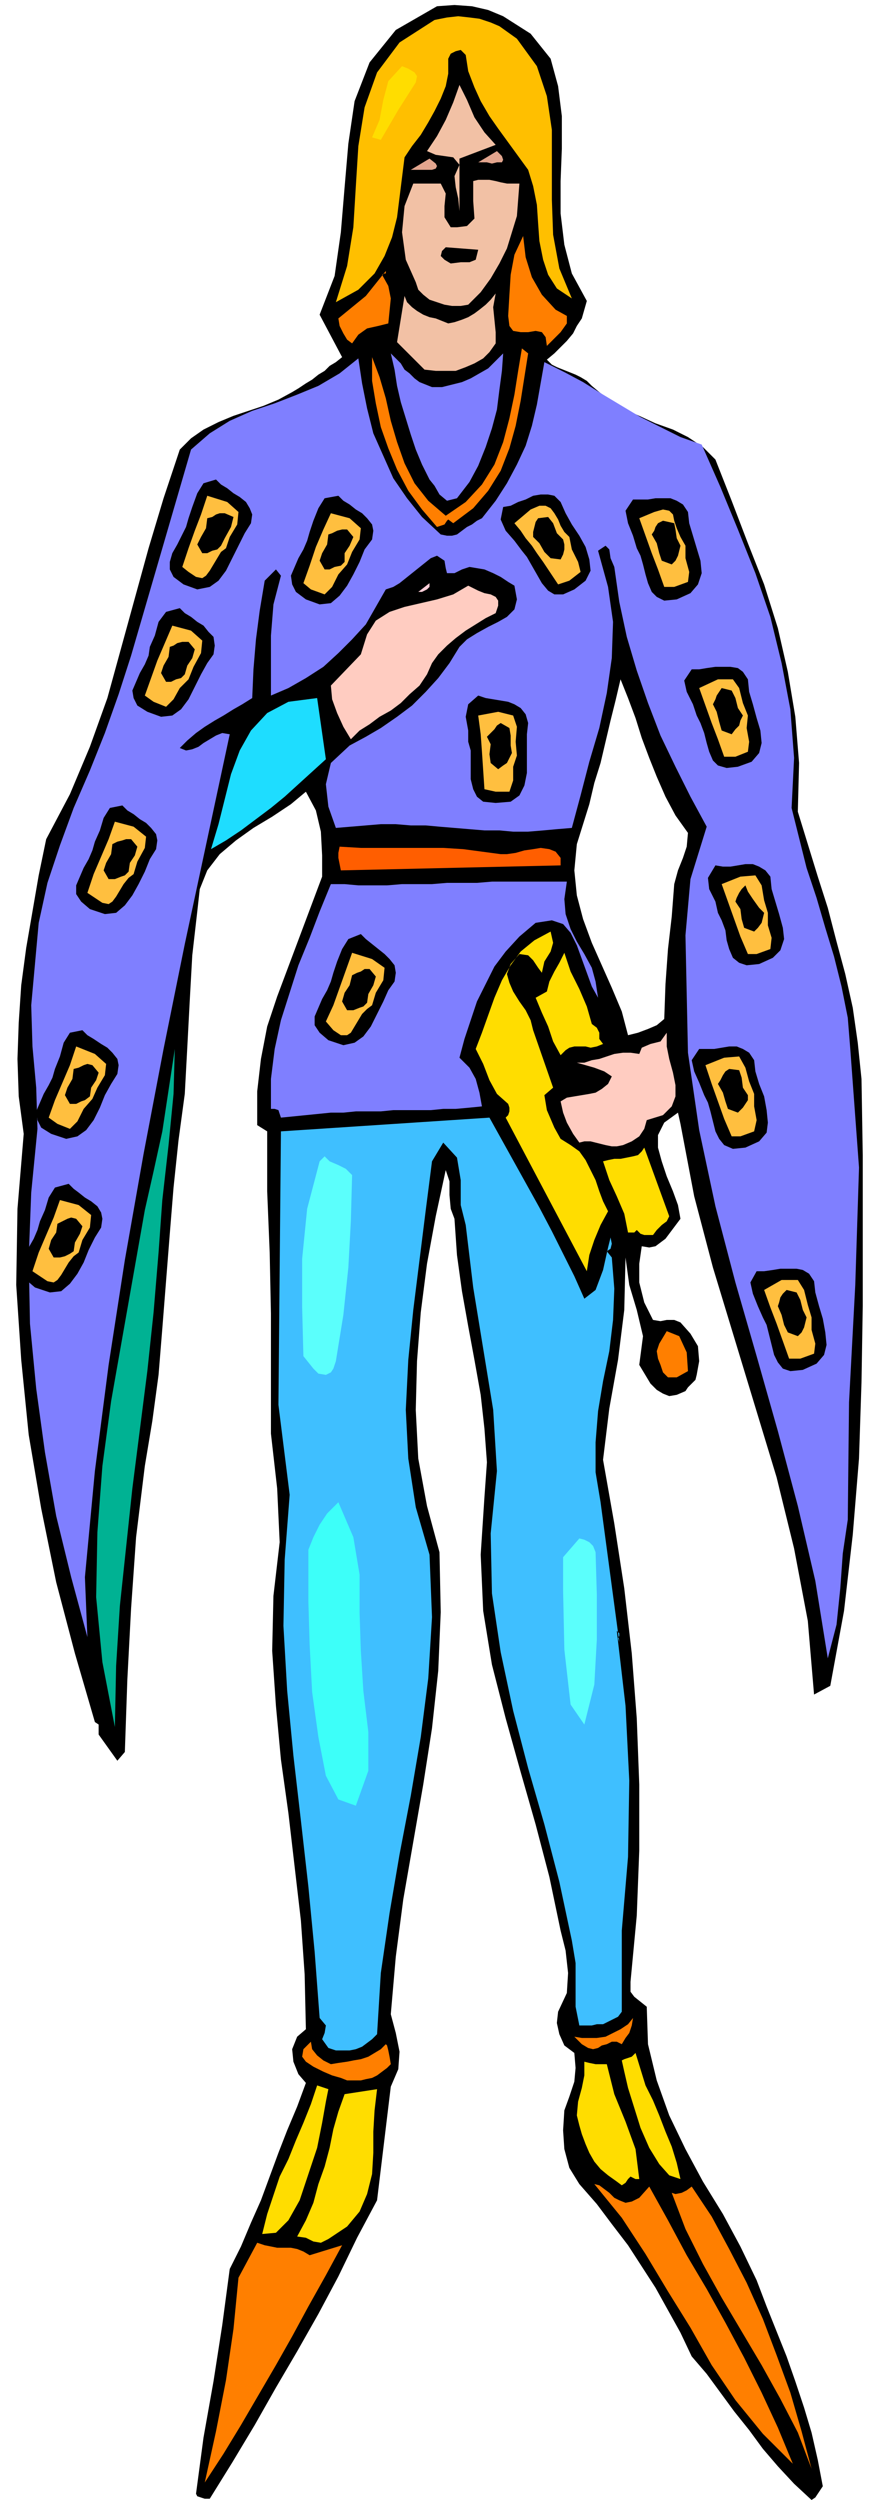 <svg xmlns="http://www.w3.org/2000/svg" fill-rule="evenodd" height="2.002in" preserveAspectRatio="none" stroke-linecap="round" viewBox="0 0 700 2002" width="67.2"><style>.pen1{stroke:none}.brush2{fill:#000}.brush3{fill:#7f7fff}.brush5{fill:#ff7f00}.brush7{fill:#fd0}.brush10{fill:#5bfffc}.brush12{fill:#ffccc1}.brush14{fill:#f2c1a5}.brush17{fill:#ffbf3f}</style><path class="pen1 brush2" d="m37 672 19-36 16-38 14-39 11-40 11-40 11-40 12-40 13-39 9-9 10-7 12-6 12-5 12-4 12-4 12-5 11-6 5-3 6-4 5-3 5-4 5-3 4-4 5-3 5-4-18-34 12-31 5-35 3-36 3-35 5-34 12-31 21-26 33-19 14-1 14 1 13 3 12 5 11 7 11 7 8 10 8 10 6 22 3 24v26l-1 26v26l3 25 6 23 12 22-2 7-2 7-4 6-3 6-5 6-5 5-5 5-6 5 4 4 4 2 5 2 5 2 5 2 4 2 5 3 4 4 12 10 12 8 14 6 13 6 14 5 12 6 12 8 10 10 13 33 13 34 13 33 11 35 8 35 6 36 3 37-1 39 8 26 8 26 8 25 7 27 7 26 6 27 4 28 3 29 1 61v121l-1 61-2 61-5 61-7 61-11 60-13 7-5-59-11-58-14-57-17-56-17-56-17-56-15-57-11-58-2-9-11 8-5 10v10l3 11 4 12 5 12 4 11 2 11-3 4-3 4-3 4-3 4-4 3-4 3-5 1-6-1-2 14v15l4 16 7 14 6 1 5-1h6l5 2 8 9 6 10 1 12-2 11-1 4-3 3-3 3-2 3-7 3-6 1-5-2-5-3-5-5-3-5-3-5-3-5 3-23-5-21-6-20-3-22-1 42-5 40-7 39-5 41 9 51 8 52 6 52 4 52 2 53v53l-2 52-5 53v8l3 4 5 4 5 4 1 30 7 29 10 28 13 27 14 26 16 26 14 26 13 27 8 21 8 20 8 20 7 20 7 21 6 20 5 22 4 21-2 3-2 3-2 3-3 2-14-13-13-14-12-14-11-15-12-15-11-15-11-15-12-14-9-19-10-18-10-18-11-17-11-17-13-17-12-16-14-16-8-13-4-15-1-15 1-16 4-11 4-12 1-11-1-12-8-6-4-9-2-9 1-9 7-15 1-16-2-18-4-16-9-43-11-42-12-42-12-43-11-43-7-43-2-45 3-46 2-28-2-27-3-27-5-28-5-27-5-28-4-29-2-29-3-8-1-11v-11l-3-9-8 37-7 38-5 39-3 39-1 39 2 39 7 38 10 37 1 48-2 47-5 46-7 45-8 46-8 46-6 46-4 46 4 15 3 15-1 14-6 14-11 91-16 30-15 31-16 30-17 30-17 29-17 30-18 30-18 29h-4l-3-1-3-1-1-2 6-45 8-45 7-45 6-45 9-18 8-19 8-18 7-19 7-19 7-18 8-19 7-19-6-7-4-10-1-10 4-10 7-6-1-44-3-43-5-43-5-43-6-43-4-43-3-44 1-44 5-43-2-43-5-44v-96l-1-49-2-49v-48l-8-5v-27l3-26 5-26 8-24 9-24 9-24 9-24 9-24v-17l-1-19-4-17-8-15-12 10-15 10-15 9-14 10-13 11-10 13-6 15-2 18-4 35-2 36-2 38-2 37-5 37-4 38-3 37-3 38-3 38-3 37-5 37-6 36-7 57-4 57-3 57-2 58-6 7-5-7-5-7-5-7v-8l-3-2-16-55-15-57-12-59-10-59-6-60-4-60 1-61 5-60-4-30-1-30 1-29 2-30 4-30 5-29 5-29 6-29zm425 4-2 21 2 20 5 19 7 19 8 18 8 18 8 19 5 19 8-2 8-3 7-3 6-5 1-28 2-28 3-26 2-26 3-11 4-10 3-9 1-11-10-14-8-15-7-16-6-15-6-16-5-16-6-16-6-15-4 17-4 16-4 17-4 17-5 16-4 17-5 16-5 16z"/><path class="pen1 brush3" d="m28 772 3-33 7-32 10-30 11-30 13-30 12-30 11-31 10-31 48-165 15-13 16-10 18-8 18-6 18-7 17-7 17-10 15-12 3 20 4 20 5 20 8 18 8 18 11 16 12 15 15 14 5 1h4l4-1 4-3 4-3 4-2 4-3 4-2 11-14 9-14 8-15 7-15 5-16 4-17 3-17 3-17 16 8 15 8 16 10 15 9 15 9 16 8 16 8 17 6 15 34 14 34 14 35 12 35 9 37 7 37 3 39-2 40 6 24 6 24 8 24 7 24 7 23 6 24 5 25 2 25 7 95-3 94-5 94-1 94-4 27-2 28-3 29-7 27-10-62-14-60-16-60-17-60-17-59-16-61-13-61-9-62-1-47-1-47 4-45 13-42-13-24-12-24-12-25-10-26-9-26-8-27-6-28-4-28-3-7-1-7-3-3-6 4 8 29 4 28-1 29-4 28-6 28-8 27-7 27-7 26-12 1-11 1-12 1h-12l-11-1h-12l-12-1-12-1-12-1-11-1h-12l-12-1h-12l-12 1-12 1-12 1-6-17-2-18 4-17 15-14 13-7 12-7 13-9 12-9 11-11 10-11 9-12 8-13 6-6 8-5 9-5 8-4 7-4 6-6 2-8-2-11-5-3-6-4-6-3-7-3-6-1-6-1-6 2-6 3h-6l-1-4-1-6-6-4-5 2-5 4-5 4-5 4-5 4-5 4-5 3-6 2-8 14-8 14-11 12-11 11-12 11-14 9-14 8-14 6v-48l2-25 6-23-4-5-9 9-4 24-3 23-2 24-1 23-8 5-7 4-8 5-7 4-8 5-7 5-7 6-6 6 5 2 5-1 5-2 4-3 5-3 5-3 5-2 6 1-18 84-18 84-17 84-16 84-15 85-13 84-11 85-8 85 2 48-13-48-12-49-9-51-7-51-5-52-1-53 2-52 5-51-1-33-3-33-1-33 3-33z"/><path class="pen1" style="fill:#00b293" d="m140 840-1 36-4 41-5 44-3 42-4 48-5 47-6 47-6 47-5 47-5 47-3 48-1 49-10-52-5-52 1-52 4-53 7-52 9-51 9-51 9-51 7-31 7-32 5-33 5-33z"/><path class="pen1 brush5" d="m164 1988 9-41 8-41 6-41 4-41 15-28 6 2 5 1 5 1h11l5 1 5 2 5 3 26-8-13 24-14 25-13 24-13 23-14 24-14 24-14 23-15 23z"/><path class="pen1" style="fill:#1eddff" d="m169 680 6-20 5-20 5-20 7-19 9-16 13-14 17-9 23-3 7 49-11 10-11 10-11 10-11 9-12 9-12 9-12 8-12 7z"/><path class="pen1 brush7" d="m254 1670 9 3-2 10-3 17-4 20-7 21-7 21-9 16-10 10-11 1 4-16 5-15 5-15 7-14 6-15 6-14 6-15 5-15zm22 7 26-4-2 17-1 17v17l-1 17-4 16-6 14-10 12-15 10-6 3-6-1-6-3-7-1 7-13 6-14 4-15 5-14 4-15 3-15 4-14 5-14z"/><path class="pen1" style="fill:#3fbfff" d="m481 1203 15 112-1-3 1-2v-2l-2-2 7 60 3 60-1 61-5 59v65l-3 4-4 2-4 2-4 2h-5l-4 1h-10l-3-15v-35l-3-18-10-47-12-46-13-45-12-46-10-47-7-47-1-48 5-50-3-49-8-49-8-49-6-50-4-16v-20l-3-18-11-12-9 15-5 39-5 40-5 40-4 40-2 40 2 39 6 39 11 38 2 50-3 49-6 47-8 47-9 47-8 47-7 48-3 49-4 4-4 3-4 3-5 2-5 1h-11l-6-2-5-7 2-5 1-6-5-6-4-53-5-52-6-53-6-52-5-52-3-52 1-53 4-52-9-72 2-219 167-11 10 18 10 18 10 18 10 18 10 19 9 18 9 18 8 18 9-7 6-16 4-18 3-12-1 4 1 5-1 4-3 2 4 5 2 25-1 25-3 25-5 24-4 24-2 25v24l4 24z"/><path class="pen1 brush3" d="M265 708h11l11 1h23l12-1h24l12-1h24l12-1h60l-2 14 1 12 4 12 5 10 6 10 6 11 3 11 2 13-5-9-4-11-4-11-4-11-5-10-6-7-9-3-13 2-13 11-11 12-9 12-7 14-7 14-5 15-5 15-4 15 8 8 5 9 3 11 2 11-10 1-11 1h-10l-10 1h-30l-10 1h-20l-10 1h-10l-10 1-10 1-10 1-10 1-1-3-1-3-3-1h-3v-24l3-24 5-23 7-22 7-22 9-22 8-21 9-22z"/><path class="pen1 brush5" d="m249 1635 1 6 4 5 5 4 6 3 6-1 7-1 5-1 6-1 6-2 5-3 5-3 4-4 1 1 1 4 1 5 1 6-3 3-4 3-4 3-4 2-5 1-4 1h-11l-5-2-7-2-7-3-8-4-6-4-3-4 1-6 6-6z"/><path class="pen1" style="fill:#3dfff9" d="m289 1322 2 32 4 33v31l-10 28-14-5-10-19-6-31-5-36-2-38-1-34v-42l4-10 5-10 6-9 9-9 12 28 5 30v31l1 30z"/><path class="pen1 brush10" d="m256 930 4-4 4 4 7 3 6 3 5 5-1 37-2 37-4 38-6 37-1 3-1 3-2 3-4 2-6-1-4-4-4-5-4-5-1-39v-39l4-40 10-38z"/><path class="pen1" style="fill:#ff5e00" d="m272 678 17 1h66l16 1 15 2 15 2h5l7-1 7-2 7-1 6-1 7 1 5 2 4 5v6l-176 4-1-5-1-5v-4l1-5z"/><path class="pen1 brush12" d="m375 469 4 2 4 2 5 2 5 1 4 2 2 3v4l-2 6-8 4-8 5-8 5-8 6-7 6-7 7-5 7-4 9-6 9-8 7-7 7-8 6-9 5-8 6-8 5-7 7-6-10-5-11-4-11-1-11 24-25 5-16 7-11 11-7 12-4 13-3 13-3 13-4 12-7z"/><path class="pen1 brush5" d="m293 237 16-20v2h-1l-2 1 5 9 2 10-1 10-1 10-8 2-9 2-7 5-5 7-4-3-3-5-3-6-1-6 22-18z"/><path class="pen1" style="fill:#ffbf00" d="m348 16 10-2 9-1 9 1 8 1 9 3 7 3 7 5 7 5 16 22 8 24 4 27v56l1 28 5 27 10 24-12-8-7-11-4-12-3-15-1-14-1-15-3-15-4-13-8-11-8-11-8-11-7-10-7-12-5-11-5-13-2-13-4-4-4 1-4 2-2 4v12l-2 10-4 10-5 10-5 9-6 10-7 9-6 9-2 16-2 16-2 16-4 16-6 15-8 14-13 13-18 10 9-29 5-31 2-33 2-32 5-31 10-28 18-24 28-18z"/><path class="pen1 brush5" d="m298 286 6 16 5 17 4 18 5 17 6 17 8 16 11 14 14 12 16-11 13-14 10-16 7-18 5-19 4-19 3-19 3-18 5 4-3 19-3 19-4 20-5 18-7 18-10 16-12 14-16 12-4-3-1 1-2 3-6 2-12-14-11-15-9-17-7-17-6-17-4-19-3-18v-19z"/><path class="pen1 brush7" d="m322 53 5 2 5 3 2 3-1 5-7 11-7 11-7 12-7 12-7-2 6-14 3-16 4-15 11-12z"/><path class="pen1 brush3" d="m313 283 4 4 4 4 3 5 4 3 4 4 4 3 5 2 5 2h8l8-2 8-2 7-3 7-4 7-4 6-6 6-6-1 14-2 15-2 16-4 15-5 15-6 15-7 13-10 13-8 2-6-5-4-7-4-5-6-12-5-12-4-12-4-13-4-13-3-13-2-13-3-13z"/><path class="pen1 brush14" d="m324 237 2 5 4 4 4 3 5 3 5 2 5 1 5 2 5 2 5-1 6-2 5-2 5-3 4-3 5-4 4-4 4-5-2 11 1 10 1 10v9l-5 7-5 5-7 4-7 3-8 3h-16l-9-1-22-22 6-37z"/><path class="pen1 brush14" d="m375 244-6 1h-7l-6-1-6-2-6-2-5-4-4-4-2-6-8-18-3-22 2-21 7-18h22l4 8-1 10v9l5 8h5l8-1 6-6-1-14v-16l4-1h9l5 1 4 1 5 1h10l-1 13-1 13-4 13-4 13-6 12-7 12-8 11-10 10z"/><path class="pen1" style="fill:#ffced8" d="M344 467v3l-2 2-4 2h-3l9-7z"/><path class="pen1 brush14" d="m368 68 6 12 6 14 8 12 9 10-29 11v42l-1-10-2-9-1-9 4-9-5-6-7-1-7-1-7-3 8-12 7-13 6-14 5-14z"/><path class="pen1 brush2" d="m357 198 26 2-2 8-5 2h-7l-8 1-5-3-3-3 1-4 3-3z"/><path class="pen1 brush7" d="m441 746 2 9-2 7-5 8-2 9-3-4-4-6-4-4-7-1-7 8-3 8 2 7 3 7 5 8 5 7 4 8 2 8 16 46-7 6 2 12 6 14 5 9 8 5 7 5 5 7 4 8 4 8 3 9 3 8 4 8-6 11-5 12-4 12-2 13-65-123 2-2 1-3v-3l-1-3-9-8-6-11-5-13-6-12 5-13 5-14 5-14 6-14 7-12 8-11 11-9 13-7z"/><path class="pen1" d="m398 121 4 4 1 3-1 2h-4l-4 1-4-1h-7l15-9zm-54 6 5 4 1 2-1 2-3 1h-17l15-9z" style="fill:#e2a58e"/><path class="pen1 brush5" d="m419 189 2 17 5 16 8 14 11 12 9 5v6l-5 7-6 6-5 5-1-7-3-4-5-1-6 1h-6l-6-1-3-4-1-8 1-17 1-16 3-16 7-15z"/><path class="pen1 brush7" d="m438 794 2-8 4-8 4-7 4-8 5 15 7 14 6 14 4 14 4 3 2 4v5l3 4-5 2-5 1-4-1h-9l-4 1-3 2-4 4-6-11-4-12-5-11-5-12 9-5zm48 859 6 24 9 22 8 22 3 24h-3l-2-1-2-1-2 2-2 3-3 2-4-3-7-5-6-5-5-6-4-7-3-7-3-8-2-7-2-8 1-11 3-11 2-10v-11l4 1 5 1h9z"/><path class="pen1 brush5" d="m498 1637-4-2h-4l-4 2-4 1-3 2-4 1-4-1-5-3-6-6 6 1h12l7-1 6-3 6-3 6-4 4-5-1 6-2 6-3 4-3 5z"/><path class="pen1 brush10" d="m468 1381-11-16-5-44-1-47v-27l13-15 4 1 4 2 3 3 2 5 1 34v36l-2 36-8 32z"/><path class="pen1 brush12" d="m490 862-6-4-8-3-7-2-7-2h6l6-2 6-1 6-2 6-2 7-1h6l7 1 2-5 7-3 8-2 5-7v11l2 10 3 11 2 10v9l-3 8-7 7-13 4-2 7-4 6-6 4-7 3-5 1h-4l-5-1-4-1-4-1-4-1h-5l-4 1-5-7-5-9-3-8-2-9 5-3 6-1 6-1 6-1 5-1 5-3 5-4 3-6z"/><path class="pen1 brush5" d="m512 1760 8-9 15 27 15 28 16 27 15 27 15 28 14 28 13 28 12 29-24-24-22-27-19-28-17-30-18-29-18-30-19-29-22-27 4 1 4 3 4 3 4 4 4 2 5 2 5-1 6-3z"/><path class="pen1 brush7" d="m509 1644 4 13 4 13 6 12 5 12 5 13 5 12 4 13 3 13-9-3-8-9-8-13-7-16-5-16-5-16-3-13-2-9 2-1 3-1 3-1 3-3zm-26-714 4-1 5-1h5l5-1 5-1 4-1 3-3 2-3 20 55-2 4-4 3-4 4-3 4h-7l-3-1-3-3-1 1-1 1h-5l-3-15-6-14-6-13-5-15z"/><path class="pen1 brush5" d="m538 1756 3 1 5-1 4-2 4-3 16 24 14 26 14 27 13 29 11 29 11 30 9 31 8 30-11-29-14-27-15-27-16-27-16-27-15-27-14-28-11-29z"/><path class="pen1 brush2" d="m551 410 1 9 3 10 3 10 3 10 1 10-3 9-6 7-11 5-10 1-6-3-4-4-3-7-2-7-2-8-2-7-3-6-3-10-4-10-2-10 6-9h12l6-1h12l5 2 5 3 4 6z"/><path class="pen1 brush5" d="M542 1103h-7l-4-4-2-6-2-5-1-6 2-6 3-5 3-5 10 4 6 13 1 15-9 5z"/><path class="pen1 brush17" d="M549 437v10l3 11-1 8-11 4h-8l-5-14-5-13-5-14-5-14 12-5 7-2 5 1 3 3 1 5 2 6 3 7 4 7z"/><path class="pen1 brush2" d="m545 437-1 4-1 4-2 4-3 3-8-3-2-6-2-8-4-7 2-3 1-3 2-3 4-2 9 2 1 5 1 7 3 6zm-344-18-5 8-5 10-5 10-5 10-6 8-7 5-10 2-11-4-8-6-3-6v-6l2-7 4-7 4-8 3-6 2-7 3-9 4-11 5-8 10-3 4 4 5 3 5 4 5 3 5 4 3 5 2 5-1 7z"/><path class="pen1 brush17" d="m182 402 9 8-1 10-6 10-3 9-4 3-3 5-3 5-3 5-3 4-3 2-5-1-6-4-5-4 5-15 5-14 5-13 5-15 16 5z"/><path class="pen1 brush2" d="m177 437-3 3-4 1-4 2h-4l-4-7 3-6 4-7 1-8 4-1 3-2 3-1h4l7 3-2 8-5 9-3 6zm121-5-6 8-4 10-5 10-5 9-6 8-7 6-9 1-11-4-8-6-3-6-1-7 3-7 3-7 4-7 3-7 2-7 3-9 4-10 5-8 11-2 4 4 5 3 5 4 5 3 4 4 4 5 1 5-1 7z"/><path class="pen1 brush17" d="m280 415 9 8-1 9-6 10-4 10-7 8-5 10-6 6-11-4-6-5 5-14 5-15 6-14 6-13 15 4z"/><path class="pen1 brush2" d="m276 450-3 3-5 1-4 2h-4l-4-7 2-6 4-7 1-8 3-1 4-2 4-1h4l5 6-3 7-4 6v7zm147 129-1 9v31l-2 10-4 8-7 5-12 1-10-1-5-4-3-6-2-8v-23l-2-7v-9l-2-11 2-10 8-7 6 2 6 1 6 1 6 1 5 2 5 3 4 5 2 7z"/><path class="pen1 brush17" d="m399 570 12 3 3 9-1 12 1 11-3 9v11l-3 9h-11l-9-2-1-15-1-15-1-14-2-15 16-3z"/><path class="pen1 brush2" d="m410 603-2 4-2 4-3 2-4 3-6-5-1-7 1-8-3-6 3-3 3-3 2-3 3-2 7 4 1 6v8l1 6zm39-201 4 9 5 9 6 9 5 9 3 10 1 9-4 8-9 7-9 4h-7l-5-3-5-6-4-7-4-7-4-7-4-5-6-8-7-8-4-9 2-10 6-1 6-3 6-2 6-3 6-1h6l5 1 5 5z"/><path class="pen1 brush17" d="m425 408 7-3h5l4 2 3 4 3 5 2 5 3 5 4 4 2 10 5 10 2 8-9 7-9 3-4-6-4-6-4-6-5-7-4-6-5-6-4-6-5-6 13-11z"/><path class="pen1 brush2" d="m451 432 1 4v4l-1 4-2 4-8-1-5-5-4-7-5-5v-4l1-4 1-4 2-3 8-1 4 5 3 8 5 5zm-280 92-5 7-5 9-5 10-5 10-6 8-7 5-9 1-11-4-8-5-3-6-1-6 3-7 3-7 4-7 3-7 1-7 4-9 3-11 6-8 11-3 4 4 5 3 5 4 5 3 4 5 4 4 1 7-1 7z"/><path class="pen1 brush17" d="m153 505 9 8-1 10-6 11-4 10-7 7-5 9-6 6-10-4-7-5 5-14 5-14 6-14 6-14 15 4z"/><path class="pen1 brush2" d="m148 540-3 3-4 1-4 2h-4l-4-7 2-6 4-7 1-8 3-1 3-2 4-1h5l5 6-2 7-4 6-2 7zm451 4 1 10 3 10 3 11 3 10 1 10-2 8-6 7-11 4-9 1-7-2-4-4-3-7-2-7-2-8-3-8-3-6-3-9-5-10-2-9 6-9h6l6-1 7-1h12l6 1 4 3 4 6z"/><path class="pen1 brush17" d="M575 544h12l5 7 3 12 4 10-1 10 2 11-1 8-10 4h-9l-5-14-5-13-5-14-5-14 15-7z"/><path class="pen1 brush2" d="m595 573-2 4-1 4-3 3-3 4-8-3-2-7-2-8-3-6 2-4 1-3 2-3 2-3 8 2 3 6 2 8 4 6zM125 680l-5 8-4 10-5 10-5 9-6 8-7 6-9 1-12-4-7-6-4-6v-7l3-7 3-7 4-7 3-7 2-7 4-9 3-10 5-8 10-2 4 4 5 3 5 4 5 3 4 4 4 5 1 5-1 7z"/><path class="pen1 brush17" d="m107 662 10 8-1 9-6 11-3 10-4 3-4 5-3 5-3 5-3 4-3 2-5-1-6-4-6-4 5-15 6-14 6-14 5-14 15 4z"/><path class="pen1 brush2" d="m103 698-3 3-3 1-5 2h-5l-4-7 2-6 4-7 1-8 4-2 4-1 3-1h4l5 6-2 7-4 6-1 7zm-9 162-5 8-5 9-4 10-5 10-6 8-7 5-9 2-12-4-8-5-3-6-1-7 3-7 3-7 4-7 3-6 2-7 4-10 3-11 5-8 10-2 4 4 5 3 6 4 5 3 4 4 4 5 1 5-1 7z"/><path class="pen1 brush17" d="m76 844 9 8-1 9-6 10-4 9-7 8-5 10-6 6-10-4-7-5 5-14 6-14 6-14 5-15 15 6z"/><path class="pen1 brush2" d="m72 878-4 3-3 1-4 2h-5l-4-7 2-6 4-7 1-8 4-1 4-2 3-1 4 1 5 6-2 6-4 6-1 7zm9 105-5 8-5 10-4 10-5 9-6 8-7 6-9 1-12-4-7-6-3-6v-7l2-6 3-7 4-7 3-7 2-7 4-9 3-10 5-8 11-3 4 4 4 3 5 4 5 3 5 4 3 5 1 5-1 7z"/><path class="pen1 brush17" d="m63 965 10 8-1 10-6 10-3 10-4 3-4 5-3 5-3 5-3 4-3 2-5-1-6-4-6-4 5-15 6-14 6-14 5-14 15 4z"/><path class="pen1 brush2" d="m59 1002-3 2-4 2-4 1h-5l-4-7 2-7 4-6 1-7 4-2 4-2 3-1 4 1 5 6-2 6-4 7-1 7zm257-216-5 7-4 9-5 10-5 10-6 8-7 5-9 2-12-4-7-6-4-6v-7l3-7 3-7 4-7 3-7 2-7 3-9 4-10 5-8 10-4 4 4 5 4 5 4 5 4 4 4 4 5 1 6-1 7z"/><path class="pen1 brush17" d="m298 768 10 7-1 10-6 10-3 10-4 3-4 4-3 5-3 5-3 5-3 2h-5l-6-4-6-7 6-13 5-14 5-14 5-14 16 5z"/><path class="pen1 brush2" d="m294 803-3 3-3 1-5 2h-5l-4-7 2-7 4-6 2-8 4-2 3-1 3-2h4l5 6-2 7-4 7-1 7zm323-101 1 10 3 10 3 10 3 11 1 9-3 9-6 6-11 5-10 1-6-2-5-4-3-7-2-7-1-8-3-8-3-6-2-9-5-10-1-9 6-10 6 1h6l6-1 6-1h6l5 2 5 3 4 5z"/><path class="pen1 brush17" d="m593 702 12-1 5 8 2 12 3 10v10l3 10-1 9-11 4h-7l-6-14-5-14-5-14-5-14 15-6z"/><path class="pen1 brush2" d="m612 731-1 4-1 4-3 4-3 3-8-3-2-7-1-8-4-6 1-3 2-4 2-3 3-3 2 5 4 6 5 7 4 4zm-8 118 1 9 3 10 4 10 2 11 1 10-1 8-6 7-11 5-10 1-7-3-4-5-3-6-2-8-2-8-2-7-3-6-4-10-4-9-2-9 6-9h12l6-1 6-1h6l5 2 5 3 4 6z"/><path class="pen1 brush17" d="m580 847 12-1 5 9 3 11 4 10v10l2 11-2 9-11 4h-7l-6-14-5-14-5-14-5-15 15-6z"/><path class="pen1 brush2" d="M599 877v4l-2 3-2 3-4 4-8-3-2-6-2-7-4-7 2-3 2-4 2-3 3-2 8 1 2 6 1 8 4 6zm53 149 1 9 3 11 3 10 2 11 1 10-2 8-6 7-11 5-10 1-6-2-4-5-3-6-2-8-2-8-2-8-3-6-4-9-4-10-2-9 5-9h6l7-1 6-1h13l5 1 5 3 4 6z"/><path class="pen1 brush17" d="M626 1025h13l5 8 3 12 3 10v10l3 11-1 8-11 4h-9l-5-14-5-14-5-13-5-14 14-8z"/><path class="pen1 brush2" d="m646 1055-1 4-1 4-2 4-3 3-8-3-3-6-2-8-3-7 1-3 1-4 2-3 3-3 8 2 3 6 2 8 3 6z"/></svg>
